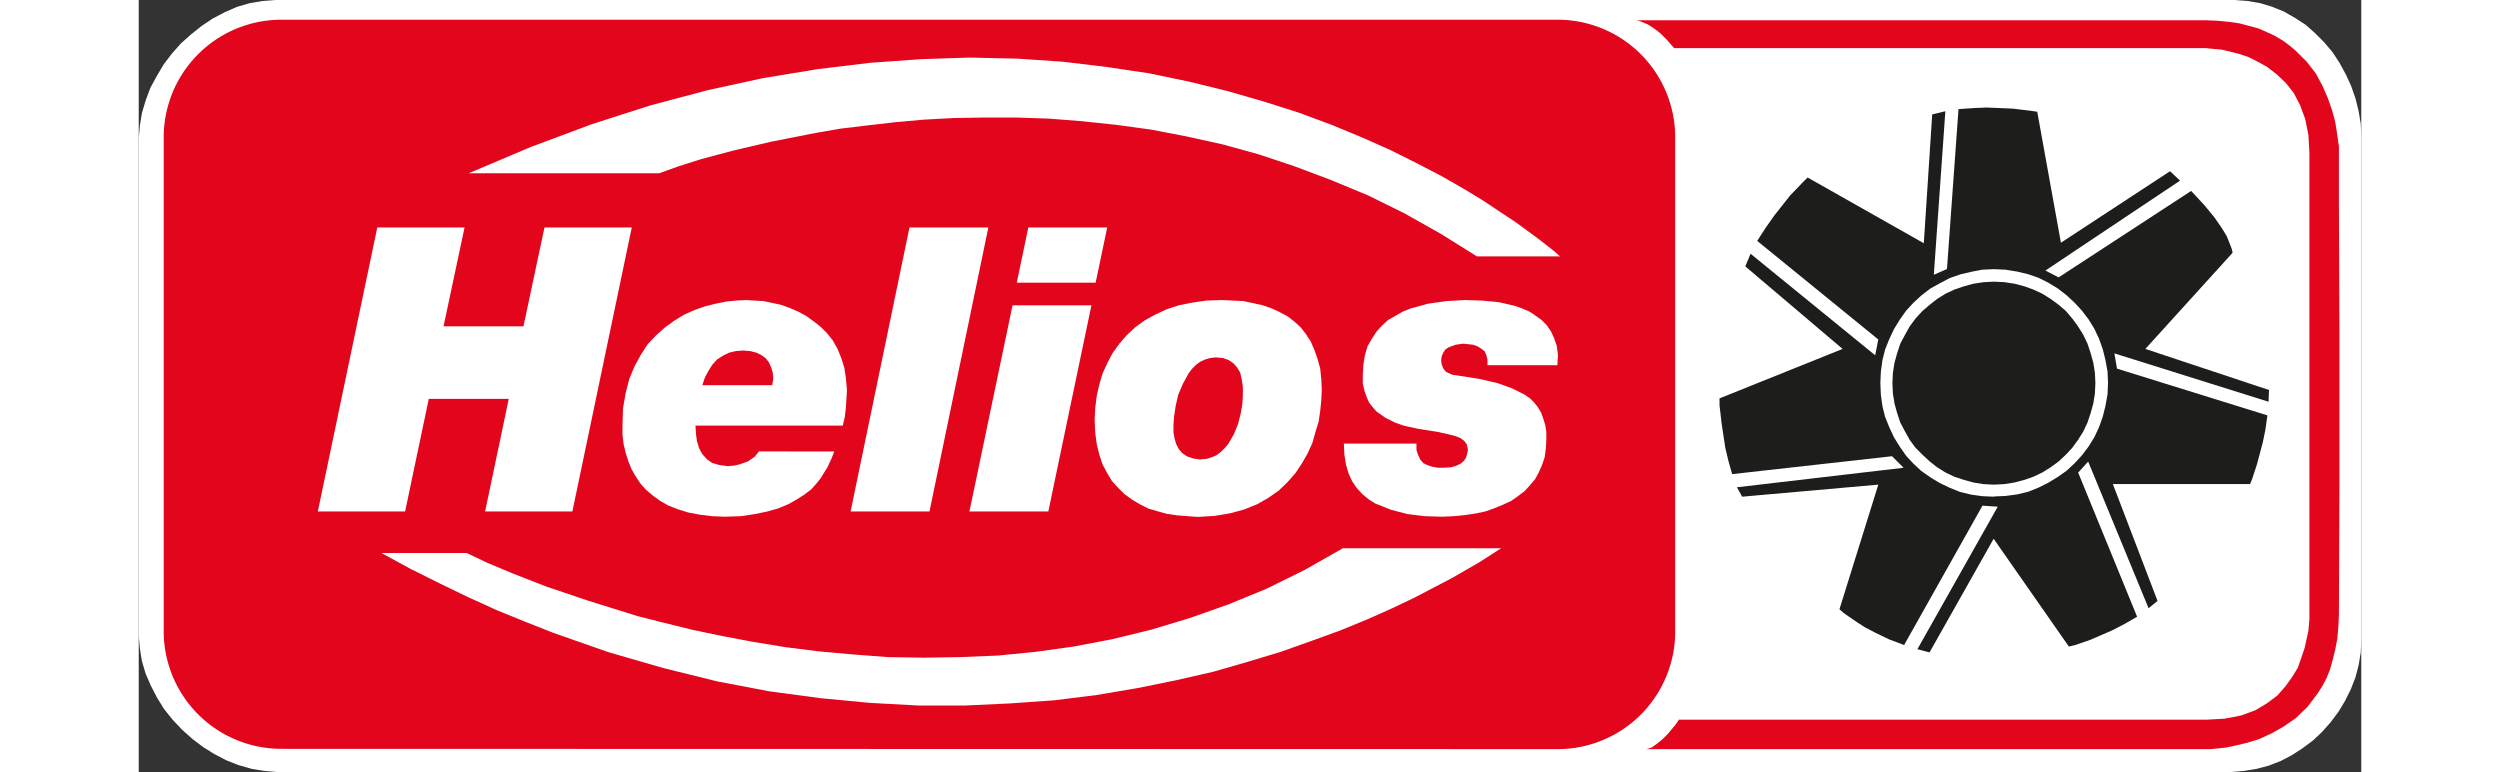 <svg id="Ebene_1" data-name="Ebene 1" xmlns="http://www.w3.org/2000/svg" xmlns:xlink="http://www.w3.org/1999/xlink" viewBox="0 0 304.28 105.7" width="340" height="105">
<rect x="0" y="0" width="304.28" height="105.7" fill="#333333" stroke="none"/>
<defs><style>.cls-1{fill:none;}.cls-2{clip-path:url(#clip-path);}.cls-3,.cls-5{fill:#fff;}.cls-3{stroke:#fff;stroke-miterlimit:2.61;stroke-width:0.22px;}.cls-3,.cls-4,.cls-5,.cls-6{fill-rule:evenodd;}.cls-4{fill:#e3051b;}.cls-6{fill:#1d1d1b;}</style><clipPath id="clip-path" transform="translate(-145.84 -367.82)"><rect class="cls-1" x="144" y="367" width="307" height="108"/></clipPath></defs><g class="cls-2"><polygon class="cls-3" points="286.38 105.59 288.18 105.44 289.91 105.16 291.57 104.72 293.22 104.08 294.74 103.28 296.18 102.35 297.62 101.27 298.84 100.12 299.99 98.82 301.07 97.38 301.94 95.94 302.73 94.36 303.38 92.7 303.81 91.04 304.1 89.32 304.17 87.52 304.17 18.76 304.1 16.96 303.81 15.23 303.38 13.5 302.8 11.84 302.08 10.26 301.22 8.68 300.28 7.24 299.13 5.87 297.9 4.64 296.61 3.49 295.17 2.56 293.66 1.69 292.07 1.04 290.42 0.54 288.76 0.25 286.96 0.11 18.76 0.11 16.96 0.25 15.23 0.54 13.5 1.04 11.85 1.76 10.19 2.63 8.68 3.64 7.24 4.79 5.87 6.01 4.65 7.38 3.5 8.89 2.56 10.48 1.7 12.06 1.05 13.79 0.54 15.52 0.26 17.24 0.11 19.04 0.11 86.94 0.26 88.74 0.54 90.47 1.05 92.2 1.77 93.85 2.63 95.51 3.57 97.02 4.72 98.46 6.02 99.83 7.38 101.05 8.9 102.2 10.41 103.14 12.06 104 13.72 104.65 15.52 105.16 17.25 105.44 19.05 105.59 286.38 105.59 286.38 105.59"/><path class="cls-4" d="M340.28,470.38A16.1,16.1,0,0,0,356.19,454V386.86a16.1,16.1,0,0,0-15.91-16.34H165.18a16.11,16.11,0,0,0-15.92,16.34V454a16.11,16.11,0,0,0,15.92,16.34Z" transform="translate(-145.84 -367.82)"/><polygon class="cls-5" points="45.18 23.72 71.25 23.72 73.84 22.79 77.01 21.78 81.33 20.63 86.58 19.4 92.78 18.18 96.16 17.6 99.76 17.17 103.5 16.74 107.46 16.38 111.57 16.16 115.82 16.09 120.14 16.09 124.6 16.24 129.21 16.6 133.89 17.1 138.64 17.75 143.46 18.68 148.36 19.76 153.33 21.13 158.3 22.79 163.26 24.66 168.3 26.75 173.27 29.2 178.24 32 183.21 35.1 194.58 35.1 193.86 34.45 191.85 32.87 188.61 30.49 184.07 27.47 181.34 25.81 178.31 24.08 175 22.36 171.4 20.56 167.51 18.83 163.34 17.1 158.87 15.44 154.12 13.93 149.15 12.49 143.9 11.2 138.35 10.04 132.59 9.18 126.62 8.46 120.35 8.03 117.11 7.96 113.8 7.88 107.1 8.1 100.12 8.6 92.92 9.47 85.5 10.69 77.87 12.35 70.02 14.44 65.99 15.73 61.96 17.03 53.68 20.12 45.18 23.72 45.18 23.72"/><polygon class="cls-5" points="164.85 75.06 186.52 75.06 183.5 77 179.75 79.16 174.64 81.83 171.62 83.27 168.23 84.78 164.56 86.29 160.6 87.73 156.35 89.24 151.82 90.61 147.06 91.98 142.02 93.13 136.7 94.21 131.15 95.15 125.39 95.87 119.34 96.3 113.15 96.59 106.74 96.59 100.12 96.23 93.28 95.58 86.3 94.64 79.17 93.28 71.9 91.48 64.41 89.32 56.78 86.65 52.96 85.14 49.07 83.56 45.11 81.76 41.22 79.88 37.19 77.87 33.23 75.71 44.9 75.71 47.78 77.08 51.23 78.52 55.84 80.32 61.6 82.26 68.3 84.35 71.97 85.28 75.78 86.22 79.89 87.08 84.14 87.88 88.53 88.6 93.06 89.17 97.82 89.6 102.57 89.96 107.54 90.04 112.5 89.96 117.62 89.75 122.8 89.24 127.98 88.52 133.24 87.52 138.57 86.22 143.82 84.64 149.15 82.76 154.41 80.6 159.66 78.01 164.85 75.06 164.85 75.06"/><polygon class="cls-5" points="32.66 31.14 44.61 31.14 41.73 44.68 52.67 44.68 55.55 31.14 67.5 31.14 59.37 70.02 47.42 70.02 50.66 54.61 39.71 54.61 36.47 70.02 24.52 70.02 32.66 31.14 32.66 31.14"/><path class="cls-5" d="M241.06,429.63l-.36.94-.57,1.22-.94,1.51-.57.72-.72.8-.94.72-1,.64-1.15.65-1.37.58-1.51.43-1.73.36-1.94.29-2.16.07-1.8-.07-1.73-.22-1.51-.29-1.37-.43-1.3-.5-1.15-.65-1-.72-.93-.79-.79-.87-.65-1-.58-1-.43-1.08-.36-1.15-.29-1.23-.14-1.22V426.1l.07-2.37.36-2.09.5-1.94.72-1.73.87-1.59.93-1.44,1.16-1.22,1.22-1.08,1.3-.94,1.29-.79,1.44-.65,1.44-.5,1.44-.36,1.44-.29,1.37-.14,1.37-.07,2.37.14,2.38.5,1.22.44,1.16.5,1.08.58,1,.72,1,.79.87.86.79,1,.65,1.15.5,1.23.43,1.36.22,1.44.14,1.59-.14,2.37-.15,1.3-.28,1.22H222.06l.07,1.16.14,1,.29.94.43.79.65.72.72.51,1,.28,1.15.15.79-.07.72-.15,1.23-.43.93-.65.58-.72Zm-8.49-9.07.14-.94-.07-.79-.22-.72-.28-.65-.44-.57-.57-.43-.72-.36-.87-.22-.93-.07-1,.07-.94.22-.86.43-.79.5-.65.72-.5.79-.51.94-.36,1.08Z" transform="translate(-145.84 -367.82)"/><polygon class="cls-5" points="105.52 31.14 116.32 31.14 108.26 70.02 97.46 70.02 105.52 31.14 105.52 31.14"/><path class="cls-5" d="M265.47,409.62h10.8l-5.9,28.22h-10.8l5.9-28.22Zm11.38-3.1h-10.8l1.58-7.56h10.8l-1.58,7.56Z" transform="translate(-145.84 -367.82)"/><path class="cls-5" d="M294.13,408.9l2.95.14,1.37.29,1.29.29,1.23.43,1.08.5,1.08.58.93.72.87.79.72.94.65,1,.5,1.16.43,1.22.36,1.3.15,1.44.07,1.51-.07,1.44-.15,1.44-.21,1.44-.44,1.44-.43,1.51-.65,1.44-.79,1.37-.86,1.29-1.08,1.23L301.9,435l-1.44,1-1.51.86-1.8.72-1.87.51-2.16.36-2.3.14-2.88-.22-1.37-.21-1.3-.36-1.22-.36-1.15-.58-1.08-.65-1-.72-.87-.86-.86-.94-.65-1.08-.65-1.22-.43-1.3-.36-1.44-.21-1.58-.08-1.73.08-1.65L277,422l.36-1.58.43-1.44.65-1.44.72-1.37.94-1.3,1-1.15,1.15-1.08,1.29-.94,1.44-.79,1.52-.72,1.72-.57,1.8-.36,2-.29,2.09-.07Zm-2.88,21.81.79-.07.72-.22.65-.28.57-.44.51-.5.5-.58.79-1.36.58-1.44.36-1.44.22-1.3L297,422v-1.22l-.15-1-.21-.94-.43-.72-.51-.57-.65-.44-.79-.28-1-.08-.72.08-.72.21-.64.29-.58.43-.58.58-.43.57-.79,1.44-.65,1.52-.36,1.58-.21,1.44-.08,1.22V427l.15.86.21.72.36.72.51.58.65.43.86.29,1,.14Z" transform="translate(-145.84 -367.82)"/><polygon class="cls-5" points="174.93 60.73 174.93 61.6 175.14 62.24 175.43 62.89 175.86 63.4 176.44 63.68 177.09 63.9 177.88 64.04 178.67 64.04 179.68 63.97 180.4 63.76 180.98 63.47 181.41 63.11 181.7 62.68 181.84 62.24 181.98 61.6 181.84 60.88 181.48 60.37 180.9 59.94 180.11 59.65 177.95 59.15 175.22 58.72 173.2 58.28 171.98 57.85 170.68 57.2 169.46 56.34 168.95 55.76 168.45 55.12 168.09 54.32 167.8 53.46 167.58 52.52 167.58 51.37 167.66 49.93 167.87 48.64 168.23 47.41 168.81 46.4 169.46 45.4 170.18 44.6 171.04 43.81 172.05 43.24 173.06 42.66 174.14 42.23 176.51 41.58 179.03 41.22 181.55 41.08 183.86 41.15 186.16 41.36 188.39 41.87 189.4 42.23 190.41 42.66 191.27 43.24 192.06 43.81 192.78 44.53 193.36 45.4 193.79 46.33 194.15 47.41 194.3 48.64 194.22 50 184.65 50 184.65 49.21 184.5 48.64 184.29 48.13 183.86 47.77 183.28 47.41 182.7 47.2 181.34 47.05 180.26 47.2 179.32 47.56 178.89 47.84 178.6 48.28 178.38 48.78 178.31 49.36 178.38 49.86 178.53 50.29 178.74 50.65 179.03 50.94 179.82 51.3 180.76 51.44 183.57 51.88 186.02 52.45 188.03 53.17 189.76 54.04 190.48 54.54 191.06 55.12 191.56 55.76 191.99 56.48 192.28 57.28 192.57 58.21 192.71 59.15 192.71 60.23 192.64 61.38 192.5 62.53 192.14 63.61 191.7 64.62 191.2 65.56 190.48 66.42 189.76 67.21 188.82 67.93 187.89 68.58 186.81 69.08 185.58 69.59 184.36 70.02 182.99 70.31 181.55 70.52 180.04 70.67 178.46 70.74 176.08 70.67 173.7 70.38 171.47 69.8 170.39 69.37 169.31 68.94 168.38 68.36 167.51 67.64 166.79 66.85 166.14 65.92 165.64 64.84 165.28 63.61 165.06 62.24 164.99 60.73 174.93 60.73 174.93 60.73"/><path class="cls-6" d="M437.48,421.21l-16.92-5.62,11.95-13.17-.14-.58-.65-1.66L431,399l-1-1.44-1.37-1.66-1.8-1.94L408.68,405.8l-1.8-.94,18.43-12.31-1.37-1.29L409,401.05l-3.24-17.93-.94-.14-2.44-.29-3.53-.15-1.87.08-2,.14-1.58,21.89-1.8.79,1.58-22.39-1.8.43-1.15,17.64-15.91-9-.65.65-1.73,1.8-2.16,2.73L368.58,399l-1.16,1.8L384,414.3l-.43,2.16-17.06-13.9-.72,1.73,13.32,11.3-16.85,6.77v.94l.29,2.52.5,3.31.43,1.8.51,1.8,21.89-2.45,1.58,1.58-22.82,2.67.72,1.29L384,434.17l-5.32,17.06.57.51,1.66,1.15,1.22.79,1.51.79,1.8.87,2.09.79,10.73-19.08,2.09.14-11,19.51,1.66.44,8.78-15.56,10.3,14.76.86-.21,2.09-.72,3-1.3,1.66-.86,1.73-1-8.07-19.73,1.37-1.51L421,451.09l1.23-1-6.12-16h18.79l.29-.72.64-1.95.8-3,.36-1.73.28-2-20.59-6.4-.36-2.09,21.1,6.62.07-1.58Zm-37.66,14.61-1.58-.07-1.51-.21-1.51-.36-1.44-.58-1.37-.65-1.3-.79-1.22-.86-1.08-1-1-1.08-.86-1.23-.8-1.29-.64-1.37-.58-1.44-.36-1.44-.22-1.58-.07-1.59.07-1.58.22-1.59.36-1.44.58-1.44.64-1.36.8-1.3.86-1.22,1-1.08,1.08-1,1.22-.94,1.3-.72,1.37-.72,1.44-.5,1.51-.36,1.51-.29,1.58-.07,1.59.07L403,405l1.51.36,1.44.5,1.3.65,1.3.79,1.22.94,1.08,1,1,1.08.93,1.22.8,1.3.64,1.36.51,1.44.36,1.44.29,1.59.07,1.58-.07,1.59-.29,1.58-.36,1.44-.51,1.44-.64,1.37-.8,1.29-.93,1.23-1,1.08-1.08,1-1.22.86-1.3.79-1.3.65-1.44.58-1.51.36-1.58.21-1.59.07Z" transform="translate(-145.84 -367.82)"/><polygon class="cls-6" points="253.98 38.56 252.62 38.63 251.18 38.84 249.88 39.2 248.58 39.64 247.36 40.21 246.21 40.93 245.2 41.72 244.19 42.59 243.26 43.6 242.46 44.68 241.82 45.83 241.17 47.05 240.74 48.35 240.38 49.64 240.16 51.01 240.09 52.45 240.16 53.89 240.38 55.26 240.74 56.56 241.17 57.85 241.82 59.08 242.46 60.23 243.26 61.31 244.19 62.24 245.2 63.18 246.21 63.97 247.36 64.69 248.58 65.27 249.88 65.7 251.18 66.06 252.54 66.28 253.98 66.35 255.42 66.28 256.79 66.06 258.16 65.7 259.38 65.27 260.61 64.69 261.76 63.97 262.84 63.18 263.85 62.24 264.71 61.31 265.5 60.23 266.22 59.08 266.8 57.85 267.23 56.56 267.59 55.26 267.81 53.89 267.88 52.45 267.81 51.01 267.59 49.64 267.23 48.35 266.8 47.05 266.22 45.83 265.5 44.68 264.71 43.6 263.85 42.59 262.84 41.72 261.76 40.93 260.61 40.21 259.38 39.64 258.16 39.2 256.79 38.84 255.42 38.63 253.98 38.56 253.98 38.56"/><polygon class="cls-4" points="210.21 6.59 283.07 6.59 283.65 6.66 285.23 6.8 287.54 7.38 288.83 7.81 290.13 8.46 291.42 9.18 292.72 10.19 293.94 11.34 295.02 12.71 295.89 14.36 296.61 16.31 297.04 18.47 297.18 20.99 297.18 84.13 297.18 84.78 297.04 86.36 296.54 88.67 296.1 89.96 295.6 91.4 294.81 92.7 293.87 94 292.79 95.22 291.35 96.3 289.77 97.24 287.82 97.96 285.59 98.39 283.07 98.53 210.86 98.53 210.42 99.18 209.34 100.48 208.62 101.2 207.83 101.84 207.11 102.35 206.39 102.56 282.86 102.56 283.65 102.56 285.74 102.35 287.1 102.06 288.62 101.7 290.27 101.2 292 100.4 293.66 99.47 295.31 98.32 296.9 96.8 298.26 95 298.91 94 299.49 92.92 299.99 91.69 300.35 90.4 300.71 88.96 301 87.44 301.14 85.86 301.22 84.13 301.29 66.35 301.29 45.4 301.22 28.04 301.22 20.84 301.22 20.05 300.93 18.04 300.71 16.67 300.28 15.08 299.7 13.43 298.98 11.77 298.05 10.04 296.82 8.46 295.31 6.95 294.45 6.23 293.58 5.58 292.5 4.93 291.42 4.43 290.27 3.92 288.98 3.56 287.61 3.2 286.17 2.99 284.58 2.84 282.86 2.77 204.95 2.77 205.38 2.84 206.61 3.35 207.4 3.85 208.26 4.5 209.2 5.44 210.21 6.59 210.21 6.59"/></g></svg>